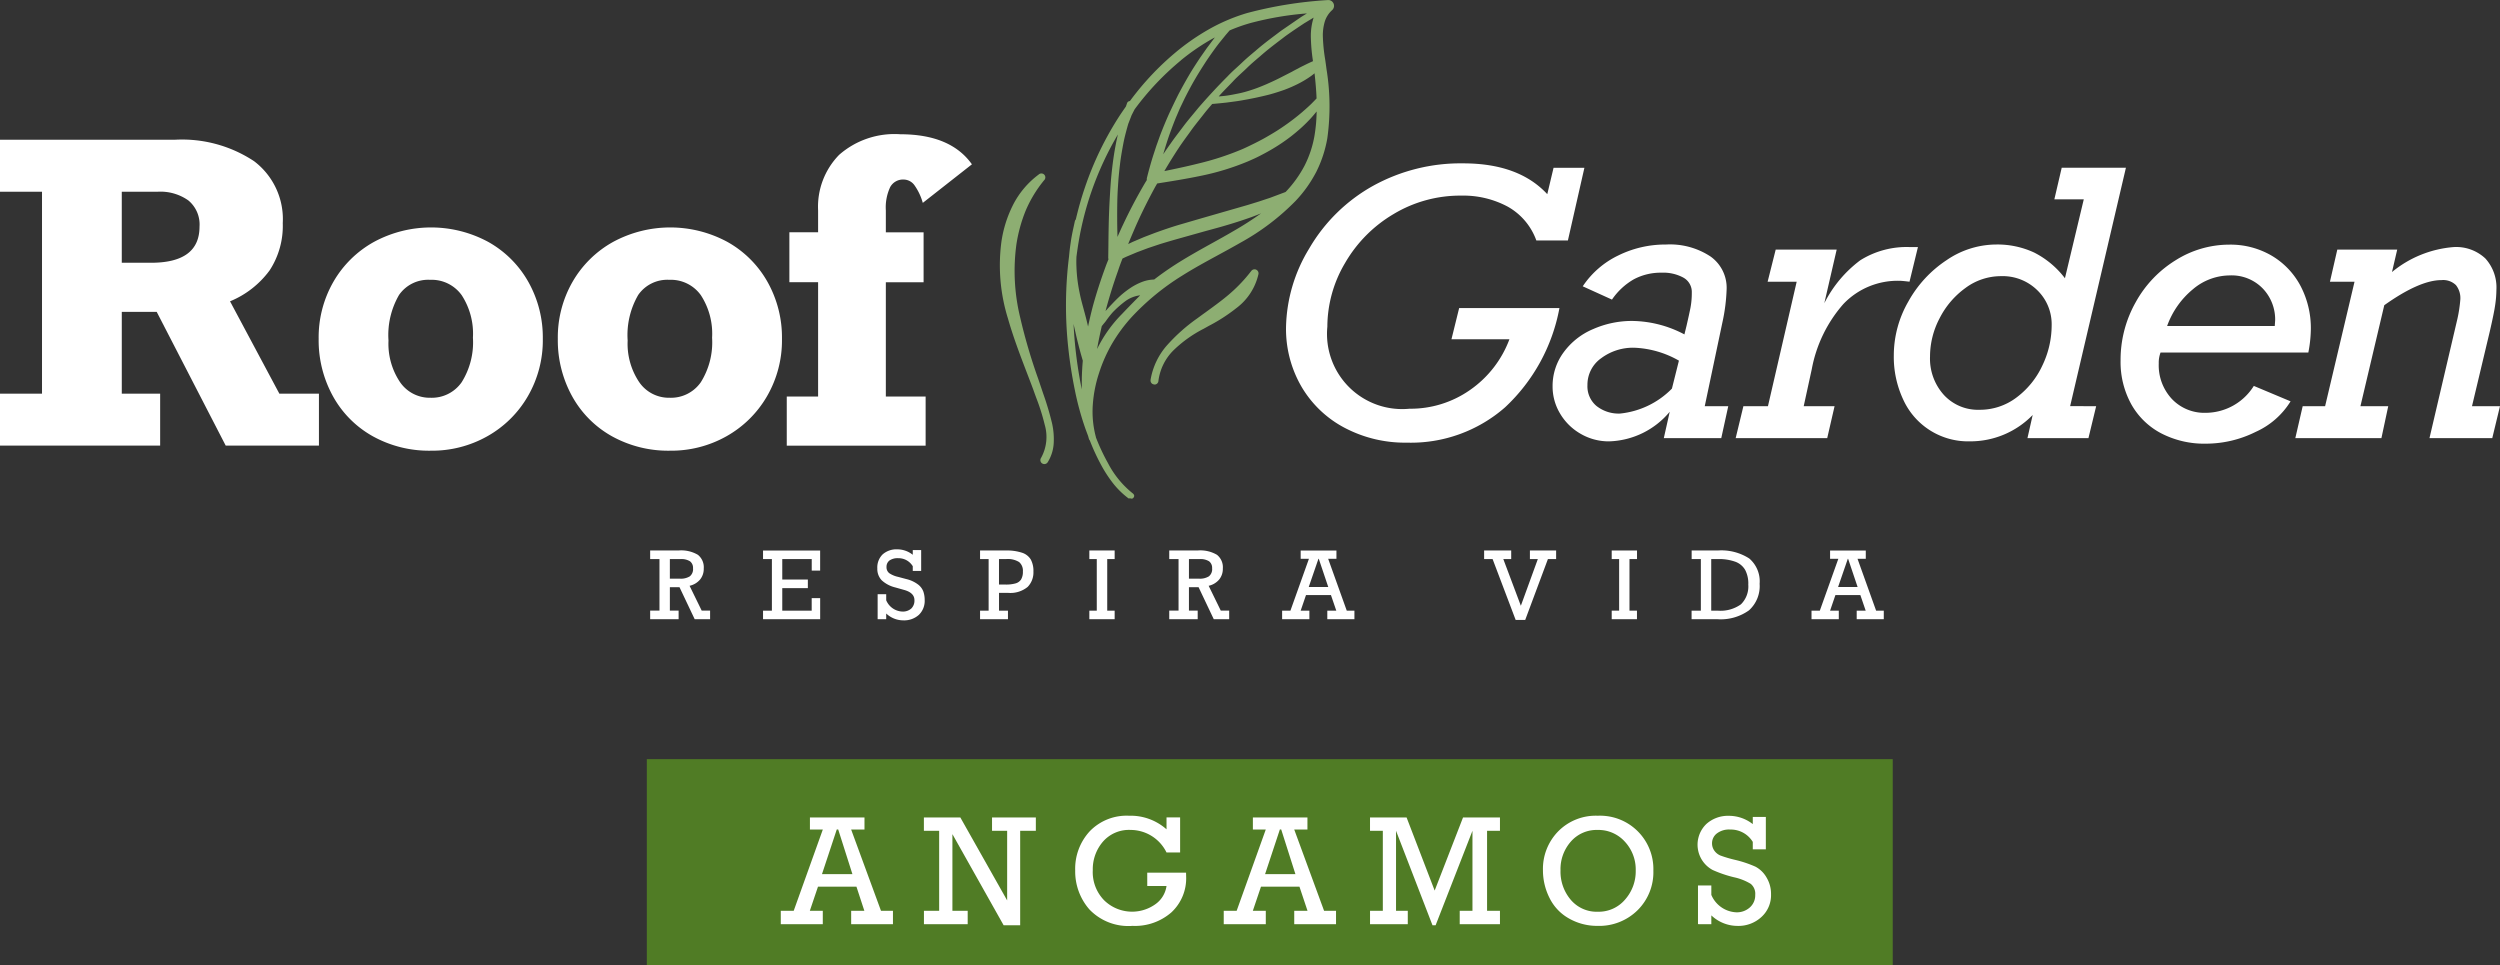 <svg id="RG_Angamos_-_Home" data-name="RG Angamos - Home" xmlns="http://www.w3.org/2000/svg" width="191.443" height="73.907" viewBox="0 0 191.443 73.907">
  <rect x="0" y="0" width="191.443" height="73.907" fill="#333333" stroke="none"/>
  <g id="Grupo_1937" data-name="Grupo 1937" transform="translate(49.532 58.134)">
    <rect id="Rectángulo_268" data-name="Rectángulo 268" width="95.408" height="15.773" transform="translate(0 0)" fill="#507c25"/>
    <g id="Grupo_1936" data-name="Grupo 1936" transform="translate(10.255 4.334)">
      <path id="Trazado_1361" data-name="Trazado 1361" d="M246.994,1073.031H244.05l-.626,1.851h.993v1.023H241.2v-1.023h.989l2.231-6.227h-.988v-.924h4.178v.924h-1.022l2.287,6.227h.915v1.023h-3.2v-1.023H247.6Zm-.308-.958-1.088-3.419h-.111l-1.132,3.419Z" transform="translate(-241.197 -1067.602)" fill="#fff"/>
      <path id="Trazado_1362" data-name="Trazado 1362" d="M256.683,1074.882v-6.129h-1.169v-1.022h2.79l3.586,6.354v-5.332h-1.158v-1.022h3.355v1.022h-1.2v7.234h-1.267l-3.922-6.977v5.871h1.17v1.023h-3.35v-1.023Z" transform="translate(-244.552 -1067.602)" fill="#fff"/>
      <path id="Trazado_1363" data-name="Trazado 1363" d="M276.162,1071.923h2.973c0,.106.006.2.006.282a3.559,3.559,0,0,1-1.129,2.757,4.235,4.235,0,0,1-2.979,1.034,4.128,4.128,0,0,1-3.3-1.26,4.418,4.418,0,0,1-1.087-2.982,4.229,4.229,0,0,1,1.111-3,3.918,3.918,0,0,1,3.015-1.192,4.133,4.133,0,0,1,2.867,1.04v-.911h1.041v2.685h-1.041a3.069,3.069,0,0,0-2.755-1.727,2.64,2.64,0,0,0-2.116.9,3.235,3.235,0,0,0-.776,2.18,3.084,3.084,0,0,0,.884,2.321,3.065,3.065,0,0,0,3.87.315,2.061,2.061,0,0,0,.893-1.425h-1.475Z" transform="translate(-248.097 -1067.563)" fill="#fff"/>
      <path id="Trazado_1364" data-name="Trazado 1364" d="M291.3,1073.031h-2.945l-.625,1.851h.993v1.023h-3.221v-1.023h.989l2.231-6.227h-.988v-.924h4.178v.924H290.9l2.287,6.227h.914v1.023h-3.2v-1.023h1.017Zm-.308-.958-1.088-3.419H289.8l-1.132,3.419Z" transform="translate(-251.579 -1067.602)" fill="#fff"/>
      <path id="Trazado_1365" data-name="Trazado 1365" d="M301.112,1074.882v-6.129h-.981v-1.022h2.8l2.151,5.6,2.173-5.6h2.827v1.022h-.987v6.129h.987v1.023H307v-1.023h.976v-6.129l-2.821,7.234h-.24l-2.792-7.234v6.129h.9v1.023h-2.891v-1.023Z" transform="translate(-255.006 -1067.602)" fill="#fff"/>
      <path id="Trazado_1366" data-name="Trazado 1366" d="M317.426,1071.741a4.107,4.107,0,0,1,1.163-2.979,4.033,4.033,0,0,1,3.031-1.2,4.083,4.083,0,0,1,4.261,4.2,4.092,4.092,0,0,1-1.208,3.034,4.176,4.176,0,0,1-3.07,1.2,4.343,4.343,0,0,1-2.184-.567,3.634,3.634,0,0,1-1.495-1.581A4.7,4.7,0,0,1,317.426,1071.741Zm1.345.005a3.329,3.329,0,0,0,.788,2.257,2.6,2.6,0,0,0,2.068.91,2.649,2.649,0,0,0,2.087-.932,3.262,3.262,0,0,0,.816-2.224,3.132,3.132,0,0,0-.831-2.207,2.722,2.722,0,0,0-2.089-.9,2.615,2.615,0,0,0-2.044.887A3.19,3.19,0,0,0,318.771,1071.746Z" transform="translate(-259.058 -1067.563)" fill="#fff"/>
      <path id="Trazado_1367" data-name="Trazado 1367" d="M332.922,1075.865V1072.9h1.022v.724a2.18,2.18,0,0,0,1.922,1.334,1.482,1.482,0,0,0,1.022-.37,1.236,1.236,0,0,0,.417-.969.981.981,0,0,0-.34-.838,4.128,4.128,0,0,0-1.287-.508,9.32,9.32,0,0,1-1.628-.555,2.2,2.2,0,0,1-.473-3.537,2.48,2.48,0,0,1,1.719-.613,2.957,2.957,0,0,1,1.822.635v-.547h1v2.479h-1v-.57a1.975,1.975,0,0,0-1.734-.946,1.529,1.529,0,0,0-1.028.308.942.942,0,0,0-.358.737.953.953,0,0,0,.182.579,1.065,1.065,0,0,0,.464.367,9.581,9.581,0,0,0,1.111.329,8.755,8.755,0,0,1,1.569.524,2.129,2.129,0,0,1,.84.815,2.438,2.438,0,0,1,.352,1.311,2.252,2.252,0,0,1-.737,1.728,2.588,2.588,0,0,1-1.825.681,2.924,2.924,0,0,1-2.01-.806v.676Z" transform="translate(-262.682 -1067.563)" fill="#fff"/>
    </g>
  </g>
  <g id="Grupo_1947" data-name="Grupo 1947">
    <g id="Grupo_1942" data-name="Grupo 1942" transform="translate(0 10.282)">
      <g id="Grupo_1938" data-name="Grupo 1938" transform="translate(49.787 31.786)">
        <path id="Trazado_1368" data-name="Trazado 1368" d="M232.241,1034.578a1.283,1.283,0,0,1-.286.849,1.471,1.471,0,0,1-.8.474l.929,1.9h.643v.656h-1.181l-1.163-2.451h-.737v1.795h.67v.656h-2.179v-.656h.713v-3.949h-.713v-.657h2.187a2.513,2.513,0,0,1,1.466.332A1.215,1.215,0,0,1,232.241,1034.578Zm-.821-.015a.626.626,0,0,0-.23-.537,1.241,1.241,0,0,0-.73-.171h-.814v1.5h.765a1.313,1.313,0,0,0,.761-.178A.7.7,0,0,0,231.42,1034.562Z" transform="translate(-228.137 -1033.11)" fill="#fff"/>
        <path id="Trazado_1369" data-name="Trazado 1369" d="M243.156,1034.735v-.88H240.9v1.568h1.959v.657H240.9v1.724h2.253v-.96h.649v1.616h-4.375v-.656h.678v-3.949h-.678v-.657H243.8v1.537Z" transform="translate(-230.783 -1033.11)" fill="#fff"/>
        <path id="Trazado_1370" data-name="Trazado 1370" d="M253.569,1033.5v-.361h.643v1.6h-.643v-.363a1.273,1.273,0,0,0-1.117-.615,1.091,1.091,0,0,0-.663.173.6.6,0,0,0-.23.5.566.566,0,0,0,.217.479,1.95,1.95,0,0,0,.669.278l.618.165a2.415,2.415,0,0,1,.907.416,1.214,1.214,0,0,1,.412.549,2.035,2.035,0,0,1,.1.646,1.481,1.481,0,0,1-.447,1.134,1.682,1.682,0,0,1-1.2.42,1.909,1.909,0,0,1-1.3-.524v.436h-.656v-1.917h.656v.465a1.4,1.4,0,0,0,1.23.866.97.97,0,0,0,.688-.229.84.84,0,0,0,.244-.645q0-.565-.8-.785l-.656-.185a2.357,2.357,0,0,1-1.047-.547,1.252,1.252,0,0,1-.339-.913,1.4,1.4,0,0,1,.41-1.077,1.6,1.6,0,0,1,1.133-.383A1.9,1.9,0,0,1,253.569,1033.5Z" transform="translate(-233.459 -1033.084)" fill="#fff"/>
        <path id="Trazado_1371" data-name="Trazado 1371" d="M265.217,1034.821a1.586,1.586,0,0,1-.444,1.167,2.089,2.089,0,0,1-1.5.454h-.691v1.361h.685v.656h-2.137v-.656h.656v-3.949h-.656v-.657h1.959a3.743,3.743,0,0,1,1.259.172,1.216,1.216,0,0,1,.669.522A1.858,1.858,0,0,1,265.217,1034.821Zm-.807-.016a.864.864,0,0,0-.29-.723,1.635,1.635,0,0,0-.992-.228h-.548v1.952h.492a2.706,2.706,0,0,0,.775-.089.739.739,0,0,0,.427-.306A1.15,1.15,0,0,0,264.41,1034.805Z" transform="translate(-235.867 -1033.11)" fill="#fff"/>
        <path id="Trazado_1372" data-name="Trazado 1372" d="M273.431,1033.854v3.949H274v.656h-1.938v-.656h.569v-3.949h-.569v-.657H274v.657Z" transform="translate(-238.43 -1033.11)" fill="#fff"/>
        <path id="Trazado_1373" data-name="Trazado 1373" d="M284.155,1034.578a1.283,1.283,0,0,1-.286.849,1.471,1.471,0,0,1-.8.474l.929,1.9h.643v.656H283.46l-1.163-2.451h-.737v1.795h.67v.656h-2.178v-.656h.712v-3.949h-.712v-.657h2.186a2.513,2.513,0,0,1,1.466.332A1.215,1.215,0,0,1,284.155,1034.578Zm-.821-.015a.626.626,0,0,0-.23-.537,1.241,1.241,0,0,0-.73-.171h-.814v1.5h.765a1.311,1.311,0,0,0,.761-.178A.7.7,0,0,0,283.335,1034.562Z" transform="translate(-240.301 -1033.11)" fill="#fff"/>
        <path id="Trazado_1374" data-name="Trazado 1374" d="M294.866,1033.833l1.424,3.971h.587v.656H294.8v-.656h.688l-.409-1.194h-1.91l-.408,1.194h.667v.656h-2.088v-.656h.636l1.417-3.971h-.632v-.635H295.5v.635Zm-.719,0h-.025l-.743,2.159h1.494Z" transform="translate(-242.946 -1033.11)" fill="#fff"/>
        <path id="Trazado_1375" data-name="Trazado 1375" d="M313.012,1033.854l1.344,3.576,1.3-3.576h-.607v-.657h2.008v.657h-.629l-1.739,4.663h-.73l-1.767-4.663h-.649v-.657h2.074v.657Z" transform="translate(-247.68 -1033.11)" fill="#fff"/>
        <path id="Trazado_1376" data-name="Trazado 1376" d="M325.661,1033.854v3.949h.573v.656H324.3v-.656h.569v-3.949H324.3v-.657h1.938v.657Z" transform="translate(-250.667 -1033.11)" fill="#fff"/>
        <path id="Trazado_1377" data-name="Trazado 1377" d="M337.5,1035.75a2.493,2.493,0,0,1-.816,2.031,3.715,3.715,0,0,1-2.425.678H332.29v-.656H333v-3.949h-.705v-.657h2a3.938,3.938,0,0,1,2.411.612A2.3,2.3,0,0,1,337.5,1035.75Zm-.867.036a2.233,2.233,0,0,0-.236-1.093,1.436,1.436,0,0,0-.747-.631,3.683,3.683,0,0,0-1.35-.207h-.506v3.949h.5a2.679,2.679,0,0,0,1.777-.486A1.923,1.923,0,0,0,336.63,1035.786Z" transform="translate(-252.54 -1033.11)" fill="#fff"/>
        <path id="Trazado_1378" data-name="Trazado 1378" d="M347.808,1033.833l1.424,3.971h.587v.656h-2.074v-.656h.688l-.408-1.194h-1.91l-.408,1.194h.667v.656h-2.089v-.656h.636l1.418-3.971h-.632v-.635h2.734v.635Zm-.72,0h-.024l-.744,2.159h1.494Z" transform="translate(-255.351 -1033.11)" fill="#fff"/>
      </g>
      <g id="Grupo_1941" data-name="Grupo 1941">
        <g id="Grupo_1939" data-name="Grupo 1939">
          <path id="Trazado_1379" data-name="Trazado 1379" d="M184.768,998.509a6.223,6.223,0,0,1-1,3.606,7.1,7.1,0,0,1-3.038,2.378l3.777,7.072h3.031v3.979H180.4l-5.285-10.244h-2.674v6.264h2.938v3.979H163.115v-3.979h3.217V996.1h-3.217v-3.979h13.368a9.993,9.993,0,0,1,6.085,1.639A5.56,5.56,0,0,1,184.768,998.509Zm-6.374.264a2.391,2.391,0,0,0-.855-2.005,3.7,3.7,0,0,0-2.332-.668h-2.767v5.441h2.239Q178.394,1001.541,178.394,998.773Z" transform="translate(-163.115 -991.701)" fill="#fff"/>
          <path id="Trazado_1380" data-name="Trazado 1380" d="M212.15,1009.424a8.531,8.531,0,0,1-1.15,4.4,8.246,8.246,0,0,1-3.109,3.062,8.618,8.618,0,0,1-4.306,1.1,8.892,8.892,0,0,1-4.445-1.1,7.856,7.856,0,0,1-3.055-3.062,8.858,8.858,0,0,1-1.1-4.4,8.545,8.545,0,0,1,1.127-4.368,8.127,8.127,0,0,1,3.1-3.054,9.2,9.2,0,0,1,8.767,0,7.993,7.993,0,0,1,3.062,3.054A8.684,8.684,0,0,1,212.15,1009.424Zm-8.6,4.508a2.785,2.785,0,0,0,2.386-1.189,5.752,5.752,0,0,0,.863-3.412,5.407,5.407,0,0,0-.863-3.257,2.829,2.829,0,0,0-2.417-1.173,2.715,2.715,0,0,0-2.378,1.158,6.123,6.123,0,0,0-.808,3.49,5.272,5.272,0,0,0,.878,3.178A2.754,2.754,0,0,0,203.554,1013.932Z" transform="translate(-170.583 -993.755)" fill="#fff"/>
          <path id="Trazado_1381" data-name="Trazado 1381" d="M236.069,1009.424a8.523,8.523,0,0,1-1.15,4.4,8.241,8.241,0,0,1-3.109,3.062,8.618,8.618,0,0,1-4.306,1.1,8.893,8.893,0,0,1-4.446-1.1,7.85,7.85,0,0,1-3.054-3.062,8.858,8.858,0,0,1-1.1-4.4,8.545,8.545,0,0,1,1.127-4.368,8.127,8.127,0,0,1,3.1-3.054,9.2,9.2,0,0,1,8.767,0,7.993,7.993,0,0,1,3.062,3.054A8.683,8.683,0,0,1,236.069,1009.424Zm-8.6,4.508a2.785,2.785,0,0,0,2.386-1.189,5.747,5.747,0,0,0,.863-3.412,5.4,5.4,0,0,0-.863-3.257,2.828,2.828,0,0,0-2.417-1.173,2.713,2.713,0,0,0-2.377,1.158,6.123,6.123,0,0,0-.809,3.49,5.272,5.272,0,0,0,.878,3.178A2.754,2.754,0,0,0,227.473,1013.932Z" transform="translate(-176.188 -993.755)" fill="#fff"/>
          <path id="Trazado_1382" data-name="Trazado 1382" d="M255.979,993.873l-3.762,2.953a4.378,4.378,0,0,0-.629-1.337,1.031,1.031,0,0,0-.832-.45,1.113,1.113,0,0,0-1.034.575,3.665,3.665,0,0,0-.335,1.787v1.679h2.891v3.823h-2.891v8.752h3.047v3.761H241.8v-3.761H244.2V1002.9H242v-3.823H244.2V997.4a5.683,5.683,0,0,1,1.609-4.251,6.424,6.424,0,0,1,4.687-1.578Q254.346,991.572,255.979,993.873Z" transform="translate(-181.552 -991.572)" fill="#fff"/>
        </g>
        <g id="Grupo_1940" data-name="Grupo 1940" transform="translate(98.486 2.225)">
          <path id="Trazado_1383" data-name="Trazado 1383" d="M311.738,996.84l.481-2.019h2.362l-1.263,5.563H310.9a4.839,4.839,0,0,0-2.191-2.589,7.19,7.19,0,0,0-3.551-.844,9.9,9.9,0,0,0-5.206,1.422,10.377,10.377,0,0,0-3.709,3.756,9.608,9.608,0,0,0-1.346,4.863,5.755,5.755,0,0,0,6.291,6.278,7.941,7.941,0,0,0,4.636-1.436,8.212,8.212,0,0,0,3.015-3.881H304.4l.59-2.391h7.679a13.837,13.837,0,0,1-4.162,7.6,10.945,10.945,0,0,1-7.514,2.706,9.912,9.912,0,0,1-4.78-1.14,8.311,8.311,0,0,1-3.3-3.152,8.8,8.8,0,0,1-1.181-4.54,11.988,11.988,0,0,1,1.772-6.03,12.95,12.95,0,0,1,4.9-4.808,13.865,13.865,0,0,1,6.888-1.717Q309.553,994.478,311.738,996.84Z" transform="translate(-291.738 -994.478)" fill="#fff"/>
          <path id="Trazado_1384" data-name="Trazado 1384" d="M331.719,1006.011a13.872,13.872,0,0,1-.33,2.582l-1.346,6.387h1.8l-.535,2.446h-4.4l.453-2.019a6.276,6.276,0,0,1-4.643,2.266,4.267,4.267,0,0,1-2.177-.577,4.311,4.311,0,0,1-1.573-1.545,4.016,4.016,0,0,1-.577-2.095,4.325,4.325,0,0,1,.845-2.6,5.372,5.372,0,0,1,2.273-1.786,7.365,7.365,0,0,1,2.953-.618,8.735,8.735,0,0,1,4.024,1.031l.165-.674q.193-.837.3-1.373a6.1,6.1,0,0,0,.1-1.154,1.252,1.252,0,0,0-.632-1.14,3.2,3.2,0,0,0-1.675-.385,4.379,4.379,0,0,0-2.136.508,5.077,5.077,0,0,0-1.669,1.552L320.7,1005.8a6.81,6.81,0,0,1,2.706-2.355,8.139,8.139,0,0,1,3.668-.845,5.626,5.626,0,0,1,3.407.914A2.934,2.934,0,0,1,331.719,1006.011Zm-8.159,9.533a6.479,6.479,0,0,0,3.969-1.91l.536-2.142a7.455,7.455,0,0,0-3.407-.989,4.076,4.076,0,0,0-2.541.8,2.485,2.485,0,0,0-1.057,2.067,1.957,1.957,0,0,0,.694,1.594A2.728,2.728,0,0,0,323.559,1015.544Z" transform="translate(-297.984 -996.382)" fill="#fff"/>
          <path id="Trazado_1385" data-name="Trazado 1385" d="M349.3,1005.438a5.736,5.736,0,0,0-4.354,1.779,10.439,10.439,0,0,0-2.417,4.979l-.619,2.843h2.363l-.563,2.446H336.7l.591-2.446h1.881l2.2-9.533h-2.225l.618-2.459h4.67l-.947,4.107a9.337,9.337,0,0,1,2.754-3.289,6.682,6.682,0,0,1,3.825-1.01h.59l-.645,2.651C349.636,1005.461,349.4,1005.438,349.3,1005.438Z" transform="translate(-302.273 -996.441)" fill="#fff"/>
          <path id="Trazado_1386" data-name="Trazado 1386" d="M368.01,1013.181l-.591,2.446h-4.67l.4-1.773a6.652,6.652,0,0,1-4.808,2.019,5.455,5.455,0,0,1-5.1-3.186,7.714,7.714,0,0,1-.727-3.393,8.277,8.277,0,0,1,1.113-4.128,9.052,9.052,0,0,1,2.926-3.166,6.765,6.765,0,0,1,3.777-1.2,6.661,6.661,0,0,1,2.94.619,6.85,6.85,0,0,1,2.349,1.964l1.443-6.044h-2.253l.563-2.417h4.917l-4.272,18.255Zm-8.943.275a4.642,4.642,0,0,0,2.843-.94,6.42,6.42,0,0,0,1.979-2.446,7.124,7.124,0,0,0,.714-3.083,3.631,3.631,0,0,0-1.093-2.679,3.782,3.782,0,0,0-2.781-1.085,4.56,4.56,0,0,0-2.72.9,6.462,6.462,0,0,0-1.985,2.321,6.3,6.3,0,0,0-.736,2.932,4.15,4.15,0,0,0,1.058,2.94A3.543,3.543,0,0,0,359.067,1013.456Z" transform="translate(-305.978 -994.583)" fill="#fff"/>
          <path id="Trazado_1387" data-name="Trazado 1387" d="M389.763,1009.1a9.988,9.988,0,0,1-.192,1.772H378.253a2.211,2.211,0,0,0-.137.838,3.778,3.778,0,0,0,1.009,2.72,3.422,3.422,0,0,0,2.59,1.057,4.361,4.361,0,0,0,3.681-2.06l2.815,1.181a6.033,6.033,0,0,1-2.678,2.342,8.544,8.544,0,0,1-3.791.9,7.171,7.171,0,0,1-3.455-.8,5.6,5.6,0,0,1-2.294-2.253,6.7,6.7,0,0,1-.8-3.3,8.975,8.975,0,0,1,1.153-4.471,8.727,8.727,0,0,1,3.083-3.235,7.709,7.709,0,0,1,4.087-1.182,6.234,6.234,0,0,1,3.248.845,5.867,5.867,0,0,1,2.212,2.321A6.956,6.956,0,0,1,389.763,1009.1Zm-2.733-.7a3.429,3.429,0,0,0-.941-2.424,3.313,3.313,0,0,0-2.547-1.01,4.4,4.4,0,0,0-2.8,1.051,6.467,6.467,0,0,0-1.985,2.822H387Z" transform="translate(-311.291 -996.382)" fill="#fff"/>
          <path id="Trazado_1388" data-name="Trazado 1388" d="M408.069,1006.125a8.269,8.269,0,0,1-.09,1.133q-.088.639-.419,2.067l-1.36,5.714h2.143l-.591,2.446h-4.808l2.129-9.093a10.482,10.482,0,0,0,.234-1.539,1.6,1.6,0,0,0-.337-1.085,1.4,1.4,0,0,0-1.106-.384q-1.676,0-4.382,1.923l-1.826,7.734h2.129l-.522,2.446H392.67l.564-2.446h1.717l2.253-9.533h-1.882l.563-2.459h4.588l-.4,1.717a8.459,8.459,0,0,1,4.7-1.91,3.256,3.256,0,0,1,2.452.873A3.3,3.3,0,0,1,408.069,1006.125Z" transform="translate(-315.387 -996.441)" fill="#fff"/>
        </g>
      </g>
    </g>
    <g id="Grupo_1946" data-name="Grupo 1946" transform="translate(76.556)">
      <g id="Grupo_1943" data-name="Grupo 1943" transform="translate(5.077)">
        <path id="Trazado_1389" data-name="Trazado 1389" d="M289.672,988.739a17.473,17.473,0,0,0-.064-5.262,22.119,22.119,0,0,1-.282-2.519,3.828,3.828,0,0,1,.152-1.162,2.069,2.069,0,0,1,.585-.918l.008-.008a.347.347,0,0,0-.267-.6,31.461,31.461,0,0,0-6.172,1,13.851,13.851,0,0,0-2.906,1.24,17.2,17.2,0,0,0-2.58,1.8,20.9,20.9,0,0,0-2.24,2.194c-.426.482-.827.985-1.209,1.5-.078.007-.155.032-.174.088l-.1.285c-.142.2-.283.405-.42.611a24.366,24.366,0,0,0-2.726,5.608c-.274.8-.5,1.616-.69,2.438a.173.173,0,0,0-.065.1v0l-.1.463c-.06.3-.152.727-.222,1.244-.045.3-.083.635-.115.99a30.089,30.089,0,0,0-.047,7.076c.113,1.033.275,2.057.482,3.077a21.964,21.964,0,0,0,.82,3c.063.182.13.361.2.541.024.079.041.158.067.237a.173.173,0,0,0,.051.073,16.272,16.272,0,0,0,.936,2.007,10.046,10.046,0,0,0,.866,1.306,6.332,6.332,0,0,0,1.128,1.1l.03-.045h0c.089.034.171.1.231.018s.025-.138-.054-.2a7.352,7.352,0,0,1-1.906-2.332,15.869,15.869,0,0,1-.937-2,.179.179,0,0,0,0-.028l0,0a7.6,7.6,0,0,1-.238-2.487,9.932,9.932,0,0,1,.483-2.461,11.343,11.343,0,0,1,1.018-2.292,12.14,12.14,0,0,1,1.487-2.017,18.781,18.781,0,0,1,3.9-3.2c1.433-.906,2.973-1.667,4.481-2.534a17.706,17.706,0,0,0,4.2-3.183,9.734,9.734,0,0,0,1.562-2.194A9.07,9.07,0,0,0,289.672,988.739Zm-1.572,2.192a8.979,8.979,0,0,1-1.435,1.991c-.016.018-.034.034-.051.051-.111.044-.224.087-.335.133l-.857.307-.864.287-.87.269-1.755.51-1.768.5-1.775.518c-.593.177-1.178.382-1.763.59l-.871.333-.861.366-.557.268c.176-.451.369-.9.563-1.351.462-1.069.989-2.13,1.551-3.173.073-.135.154-.265.229-.4,1.122-.178,2.249-.356,3.375-.593a19.084,19.084,0,0,0,3.6-1.1c.293-.126.567-.251.86-.4s.559-.294.834-.45a14.282,14.282,0,0,0,1.577-1.053q.373-.294.729-.609c.235-.211.459-.436.678-.663s.419-.474.617-.72c.031-.039.06-.08.09-.12a12.507,12.507,0,0,1-.17,2.172A8.267,8.267,0,0,1,288.1,990.931Zm.936-5.18c-.149.155-.3.311-.449.462-.218.211-.446.41-.672.609s-.464.384-.7.57-.482.36-.731.529c-.492.344-1.011.651-1.535.947-.263.145-.531.284-.8.417s-.545.266-.817.387a21.3,21.3,0,0,1-3.443,1.126c-.919.232-1.854.424-2.792.618.381-.65.773-1.292,1.181-1.913.32-.489.672-.95,1-1.419s.7-.9,1.039-1.338c.193-.241.392-.473.59-.7.366-.035.737-.068,1.112-.109s.743-.092,1.112-.156l.554-.1.553-.109c.367-.08.736-.162,1.1-.258s.725-.218,1.084-.343a10.267,10.267,0,0,0,1.044-.453,7.658,7.658,0,0,0,.979-.584q.214-.157.414-.332C288.943,984.317,289.008,985.036,289.036,985.751Zm-.263-2.83q-.376.164-.734.346c-.162.08-.325.158-.48.248s-.321.165-.478.254l-.964.491c-.323.163-.653.311-.985.459s-.673.28-1.019.4-.7.215-1.056.3-.717.149-1.08.193c-.246.031-.5.051-.747.065l.149-.172c.353-.4.731-.768,1.081-1.139s.726-.7,1.07-1.032.7-.635,1.039-.922c.667-.593,1.329-1.07,1.9-1.515.587-.421,1.111-.768,1.544-1.055l.9-.542c-.042.093-.082.187-.114.282a4.564,4.564,0,0,0-.2,1.384A14.381,14.381,0,0,0,288.773,982.921Zm-4.965-3.062a25.505,25.505,0,0,1,4.8-.789l-.77.473-1.565,1.074c-.58.445-1.254.923-1.931,1.517-.347.288-.707.588-1.057.924s-.737.658-1.089,1.035c-.73.729-1.469,1.528-2.208,2.378-.355.436-.731.869-1.084,1.328s-.711.925-1.049,1.41c-.3.427-.6.864-.888,1.3.015-.061.026-.123.041-.184.142-.534.306-1.063.48-1.59s.374-1.043.582-1.558l.328-.764.361-.75q.376-.743.789-1.466t.88-1.413c.312-.46.629-.915.969-1.355l.521-.646.315-.366A13.133,13.133,0,0,1,283.808,979.859Zm-5.315,2.865a16.654,16.654,0,0,1,2.517-1.711c.158-.088.322-.169.484-.25l-.366.468-.5.676-.485.69q-.471.7-.905,1.424t-.815,1.478q-.378.755-.729,1.523t-.644,1.563l-.286.8-.262.8q-.249.81-.455,1.632a.293.293,0,0,0-.005.119.307.307,0,0,0,.012.034c-.05.084-.1.165-.154.249-.609,1.037-1.172,2.1-1.677,3.178-.216.45-.413.9-.606,1.356-.018-.609-.031-1.219-.035-1.828q0-.74.012-1.48c.012-.493.046-.984.08-1.475s.093-.979.154-1.467.154-.969.246-1.452.227-.953.364-1.424l.263-.681.234-.453A21.164,21.164,0,0,1,278.493,982.723Zm-4.524,5.171-.09.348-.165.731q-.148.735-.253,1.476t-.166,1.487c-.042.5-.07.994-.1,1.491s-.048.995-.064,1.492c-.029.995-.033,1.988-.048,2.979a.293.293,0,0,0,.027.12c-.075.2-.159.4-.229.593-.39,1.06-.728,2.1-1,3.1q-.258,1-.438,1.934c-.07-.358-.159-.735-.259-1.129-.158-.632-.363-1.271-.487-1.93a11.427,11.427,0,0,1-.24-1.968c-.011-.279-.006-.547,0-.806.094-.715.206-1.429.357-2.134a24.088,24.088,0,0,1,3.15-7.789Zm-3.583,16.979c-.109-1.021-.17-2.047-.178-3.074.052.314.11.62.172.907.132.63.258,1.212.386,1.705.153.611.292,1.092.374,1.37-.041.449-.065.877-.075,1.276a15.588,15.588,0,0,0,.047,1.913c0,.042.007.079.011.12-.1-.387-.194-.775-.271-1.173C270.651,1006.912,270.494,1005.895,270.385,1004.873Zm3.745-2.606a9.549,9.549,0,0,0-2.214,3.4c.047-.309.1-.626.155-.956.095-.515.208-1.056.338-1.613.057-.071.114-.142.185-.224.191-.21.167-.262.658-.835a7.71,7.71,0,0,1,1.043-.92,4.1,4.1,0,0,1,1.452-.512C275.52,1000.842,274.866,1001.491,274.13,1002.268Zm8.52-6.328c-1.469.862-3.015,1.642-4.486,2.589-.555.357-1.1.737-1.623,1.144a2.605,2.605,0,0,0-.89.164,4.394,4.394,0,0,0-.921.475,6.849,6.849,0,0,0-.92.74c-.288.279-.56.57-.812.843-.144.163-.28.315-.408.463.281-1.106.628-2.272,1.058-3.471.107-.329.232-.657.361-.985l.312-.151.835-.351.85-.319.863-.289c.58-.184,1.166-.347,1.751-.52l1.77-.49c.593-.16,1.188-.32,1.779-.5s1.181-.37,1.766-.577c.479-.177.953-.371,1.422-.58-.188.152-.378.3-.574.443A25.066,25.066,0,0,1,282.65,995.94Z" transform="translate(-269.758 -978.172)" fill="#8dae72"/>
        <path id="Trazado_1390" data-name="Trazado 1390" d="M274.751,1016.328a.345.345,0,0,1-.132-.034.113.113,0,0,1-.047.021.1.1,0,0,1-.073-.018,6.368,6.368,0,0,1-1.145-1.113,10.136,10.136,0,0,1-.874-1.318,16.4,16.4,0,0,1-.933-2,.249.249,0,0,1-.06-.1c-.016-.049-.03-.1-.043-.149-.008-.031-.017-.061-.026-.091-.065-.173-.132-.354-.2-.537a22.166,22.166,0,0,1-.823-3.017c-.21-1.035-.372-2.073-.483-3.084a30.144,30.144,0,0,1,.047-7.1c.032-.367.072-.7.115-.992.06-.446.139-.831.2-1.112l.13-.6a.28.28,0,0,1,.072-.133c.213-.9.438-1.691.687-2.417A24.494,24.494,0,0,1,273.9,986.9c.135-.2.273-.4.413-.6l.094-.272a.241.241,0,0,1,.212-.146c.393-.531.793-1.027,1.19-1.476a21.026,21.026,0,0,1,2.25-2.2,17.292,17.292,0,0,1,2.594-1.811,14.038,14.038,0,0,1,2.925-1.248,31.192,31.192,0,0,1,6.124-.994l.066-.005a.443.443,0,0,1,.341.767,1.986,1.986,0,0,0-.567.884,3.745,3.745,0,0,0-.147,1.132,13.211,13.211,0,0,0,.18,1.782c.035.24.07.481.1.725a17.748,17.748,0,0,1,.063,5.291h0a9.231,9.231,0,0,1-.848,2.579,9.771,9.771,0,0,1-1.577,2.216,18.164,18.164,0,0,1-4.22,3.2c-.571.328-1.155.646-1.72.953-.919.5-1.869,1.017-2.757,1.578a18.737,18.737,0,0,0-3.875,3.183,12.185,12.185,0,0,0-1.475,2,11.3,11.3,0,0,0-1.009,2.273,9.872,9.872,0,0,0-.479,2.439,7.482,7.482,0,0,0,.236,2.455c0,.005,0,.025.005.037a15.613,15.613,0,0,0,.926,1.973,7.207,7.207,0,0,0,1.881,2.3c.179.136.123.267.072.333A.174.174,0,0,1,274.751,1016.328Zm-.12-.238.047.021a.273.273,0,0,0,.07.027h0c.005-.018,0-.033-.041-.065a7.4,7.4,0,0,1-1.931-2.361,15.987,15.987,0,0,1-.943-2.012.091.091,0,0,1-.006-.027,7.814,7.814,0,0,1-.242-2.534,10.091,10.091,0,0,1,.488-2.485,11.509,11.509,0,0,1,1.027-2.311,12.267,12.267,0,0,1,1.5-2.033,18.849,18.849,0,0,1,3.915-3.217c.893-.564,1.846-1.083,2.768-1.584.564-.307,1.146-.624,1.715-.952a17.97,17.97,0,0,0,4.175-3.165,9.621,9.621,0,0,0,1.547-2.173,9.044,9.044,0,0,0,.831-2.525,17.338,17.338,0,0,0-.064-5.233c-.031-.243-.066-.483-.1-.721a13.252,13.252,0,0,1-.182-1.809,3.935,3.935,0,0,1,.156-1.191,2.147,2.147,0,0,1,.612-.96.257.257,0,0,0,.089-.217.253.253,0,0,0-.09-.17.248.248,0,0,0-.184-.057l-.066.006a31,31,0,0,0-6.087.987,13.847,13.847,0,0,0-2.886,1.23,17.244,17.244,0,0,0-2.566,1.792,20.924,20.924,0,0,0-2.229,2.185c-.4.455-.805.958-1.2,1.5a.1.1,0,0,1-.069.039.167.167,0,0,0-.093.026l-.1.282a.147.147,0,0,1-.012.025q-.214.3-.417.609a24.218,24.218,0,0,0-2.715,5.586c-.25.73-.475,1.524-.688,2.428a.1.1,0,0,1-.034.054.082.082,0,0,0-.031.045l-.13.6c-.059.295-.132.661-.193,1.1-.044.289-.082.62-.115.985a30.044,30.044,0,0,0-.047,7.058c.11,1.005.273,2.038.481,3.068a21.8,21.8,0,0,0,.817,2.992c.063.181.129.361.2.539.011.038.02.071.028.1s.025.093.04.137a.082.082,0,0,0,.025.034.11.11,0,0,1,.024.035,16.129,16.129,0,0,0,.931,2,9.86,9.86,0,0,0,.858,1.293,6.012,6.012,0,0,0,1.039,1.022.084.084,0,0,1,.043-.009A.1.1,0,0,1,274.631,1016.089Zm15.012-27.379h0Zm-18.55,20.446a.1.1,0,0,1-.093-.072c-.1-.411-.2-.784-.273-1.178-.2-1.008-.359-2.036-.467-3.053h0c-.111-1.031-.171-2.069-.179-3.083a.1.1,0,0,1,.087-.1.1.1,0,0,1,.1.08c.05.292.107.6.172.9.136.641.258,1.21.385,1.7.149.593.285,1.07.374,1.367a.1.1,0,0,1,0,.036c-.039.436-.064.863-.075,1.27a15.444,15.444,0,0,0,.047,1.9l.012.121a.1.1,0,0,1-.079.1Zm-.789-6.232c.029.634.078,1.272.146,1.909h0c.108,1.011.264,2.033.466,3.037l.018.093c0-.273,0-.583.005-.937.011-.405.036-.831.074-1.263-.089-.3-.224-.773-.37-1.358C270.531,1003.972,270.423,1003.476,270.3,1002.925Zm1.583,2.813a.084.084,0,0,1-.025,0,.1.1,0,0,1-.07-.107c.047-.309.1-.627.155-.959.093-.508.207-1.053.338-1.618a.1.1,0,0,1,.019-.038c.057-.072.115-.144.186-.227a1.95,1.95,0,0,0,.174-.222,7.579,7.579,0,0,1,.484-.613,7.864,7.864,0,0,1,1.058-.934,2.633,2.633,0,0,1,1.18-.449,1.189,1.189,0,0,0,.283-.069.1.1,0,0,1,.115.15l-.227.23c-.309.311-.826.832-1.387,1.425h0a9.419,9.419,0,0,0-2.194,3.371A.1.1,0,0,1,271.887,1005.738Zm.58-2.623c-.129.554-.24,1.089-.332,1.587-.01.057-.02.113-.029.169a10.138,10.138,0,0,1,1.924-2.7h0c.555-.585,1.066-1.1,1.377-1.414a2.416,2.416,0,0,0-1.087.413,7.587,7.587,0,0,0-1.026.9,7.253,7.253,0,0,0-.473.6,1.978,1.978,0,0,1-.188.238C272.573,1002.985,272.52,1003.051,272.468,1003.115Zm1.633-.877h0Zm-2.687,1.479a.1.1,0,0,1-.094-.077c-.066-.332-.15-.7-.258-1.125-.054-.217-.113-.434-.173-.652-.114-.417-.232-.846-.315-1.283a11.563,11.563,0,0,1-.242-1.983c-.009-.25-.008-.509,0-.813.109-.831.223-1.511.359-2.15a24.162,24.162,0,0,1,3.163-7.819.092.092,0,0,1,.119-.036.094.094,0,0,1,.054.111l-.09.348-.165.728c-.1.488-.182.982-.251,1.469s-.122.989-.166,1.482c-.038.45-.065.909-.091,1.353l-.007.135c-.027.473-.048.975-.064,1.489-.02.69-.029,1.391-.036,2.07q-.006.454-.012.907a.2.2,0,0,0,.018.079.094.094,0,0,1,0,.074c-.031.083-.064.165-.1.246-.045.116-.092.23-.132.345-.4,1.083-.734,2.126-1,3.1-.173.666-.32,1.316-.437,1.927a.1.1,0,0,1-.094.078Zm2.286-15.276a24.319,24.319,0,0,0-1.992,4.284,23.959,23.959,0,0,0-.825,2.947c-.135.633-.247,1.309-.355,2.127-.012.29-.013.544,0,.79a11.471,11.471,0,0,0,.238,1.953c.081.43.2.857.312,1.27.06.22.119.439.175.656.062.243.116.469.164.68.1-.479.217-.978.348-1.485.263-.978.6-2.025,1-3.113.041-.116.088-.233.135-.35l.082-.208a.392.392,0,0,1-.02-.122q.007-.455.012-.908c.007-.68.016-1.382.036-2.074.016-.516.038-1.018.064-1.494l.008-.135c.026-.446.053-.906.091-1.359.044-.5.1-1,.167-1.492s.155-.988.253-1.482Zm-1.139,13.982a.09.09,0,0,1-.044-.011.1.1,0,0,1-.049-.108c.3-1.181.656-2.352,1.06-3.48.11-.335.24-.674.363-.989a.094.094,0,0,1,.047-.051l.312-.15.84-.354.854-.321.865-.289c.409-.13.818-.248,1.228-.368l.527-.154,1.864-.516c.554-.149,1.125-.3,1.684-.473.538-.159,1.114-.347,1.761-.577.456-.168.932-.361,1.415-.576a.1.1,0,0,1,.1.162c-.2.164-.393.309-.576.444a24.871,24.871,0,0,1-2.141,1.378h0c-.554.325-1.129.645-1.685.953-.926.514-1.884,1.046-2.8,1.635-.58.373-1.124.756-1.616,1.139a.092.092,0,0,1-.058.021H276.5a2.524,2.524,0,0,0-.848.158,4.249,4.249,0,0,0-.9.466,6.531,6.531,0,0,0-.907.73c-.293.283-.572.583-.806.838l-.177.2c-.079.09-.155.175-.229.26A.092.092,0,0,1,272.561,1002.424Zm1.494-4.482c-.119.3-.241.624-.345.946-.359,1-.679,2.034-.956,3.077l.142-.161c.238-.259.52-.561.817-.848a6.842,6.842,0,0,1,.936-.753,4.518,4.518,0,0,1,.942-.485,2.739,2.739,0,0,1,.887-.168c.489-.38,1.029-.759,1.6-1.129.922-.592,1.881-1.126,2.81-1.642.554-.307,1.129-.625,1.68-.949a24.916,24.916,0,0,0,2.1-1.348q-.373.153-.733.286c-.652.23-1.231.42-1.772.579-.561.171-1.134.325-1.688.474l-2.388.67c-.409.119-.816.237-1.221.365l-.861.288-.847.318-.832.35Zm8.566-2.031h0Zm-8.309,1.214a.093.093,0,0,1-.065-.026.1.1,0,0,1-.025-.1c.16-.413.339-.832.512-1.236l.051-.119c.431-1,.939-2.04,1.555-3.181.04-.073.081-.144.122-.215s.072-.123.106-.186a.1.1,0,0,1,.069-.047c1.1-.174,2.235-.353,3.371-.592a19.134,19.134,0,0,0,3.588-1.1c.315-.136.586-.261.854-.394s.56-.294.828-.447a14.045,14.045,0,0,0,1.568-1.046c.247-.194.491-.4.723-.6.25-.224.481-.459.674-.658.217-.23.422-.479.61-.713.017-.021.033-.044.049-.065l.041-.054a.094.094,0,0,1,.106-.032.1.1,0,0,1,.065.09,12.618,12.618,0,0,1-.172,2.188,8.274,8.274,0,0,1-.788,2.359h0a9.09,9.09,0,0,1-1.45,2.013l-.051.051a.109.109,0,0,1-.034.023l-.335.132-.861.308-.865.288-.871.27-5.3,1.533c-.606.181-1.2.389-1.757.588l-.87.333-.858.364-.552.266A.088.088,0,0,1,274.312,997.125Zm2.4-4.933-.086.148c-.041.069-.08.139-.119.21-.613,1.136-1.119,2.171-1.548,3.165l-.051.119c-.141.328-.285.665-.42,1l.336-.162.864-.368.875-.335c.56-.2,1.159-.41,1.77-.593l1.776-.518,3.522-1.014.869-.268.861-.286,1.18-.443.024-.024a8.889,8.889,0,0,0,1.418-1.969,8.076,8.076,0,0,0,.77-2.3,12.031,12.031,0,0,0,.167-1.874c-.168.207-.348.422-.54.624s-.43.441-.685.668c-.236.209-.482.416-.734.613a14.11,14.11,0,0,1-1.59,1.061c-.27.155-.552.307-.838.453s-.546.261-.864.4a19.345,19.345,0,0,1-3.624,1.111C278.923,991.843,277.8,992.021,276.714,992.193ZM288.07,990.9h0Zm-14.486,5.918-.018,0a.1.1,0,0,1-.078-.091c-.021-.7-.032-1.283-.034-1.831,0-.45,0-.935.012-1.483.013-.489.045-.979.08-1.48.034-.431.082-.886.155-1.473.066-.494.158-.991.247-1.457.1-.512.243-1.012.366-1.434l.266-.688.238-.464a21.258,21.258,0,0,1,3.586-3.8h0a16.828,16.828,0,0,1,2.531-1.721c.147-.081.3-.157.45-.232l.038-.019a.093.093,0,0,1,.116.025.1.1,0,0,1,0,.12l-.366.468-.5.675-.484.688c-.309.458-.611.936-.9,1.419s-.552.97-.812,1.472c-.23.459-.468.957-.727,1.519-.227.513-.443,1.037-.641,1.557l-.284.794-.262.8c-.165.532-.317,1.08-.454,1.626a.243.243,0,0,0,0,.082.061.061,0,0,1,.011.025.1.1,0,0,1-.011.072c-.023.039-.047.077-.071.116s-.056.087-.082.133c-.612,1.04-1.174,2.107-1.672,3.168-.223.466-.423.925-.6,1.354A.1.1,0,0,1,273.584,996.82Zm4.941-14.051a21.023,21.023,0,0,0-3.545,3.75l-.226.441-.26.671c-.118.41-.256.906-.359,1.41-.087.462-.179.956-.244,1.445-.073.583-.119,1.034-.153,1.462-.035.5-.067.986-.08,1.47-.011.546-.015,1.028-.012,1.478,0,.429.009.879.023,1.392.136-.312.28-.636.436-.961.5-1.067,1.067-2.139,1.68-3.184.028-.047.057-.093.086-.139l.045-.073,0-.007a.417.417,0,0,1,.007-.158c.138-.551.291-1.1.457-1.639l.263-.806.286-.8c.2-.525.418-1.052.646-1.57.26-.565.5-1.064.731-1.527.263-.506.538-1,.819-1.483s.6-.967.907-1.429l.486-.693.607-.807-.1.052a16.552,16.552,0,0,0-2.5,1.7Zm-1.461,8.714a.094.094,0,0,1-.077-.04.1.1,0,0,1,0-.1c.42-.72.808-1.347,1.184-1.917.206-.315.427-.621.642-.917.121-.168.242-.335.359-.5.221-.3.451-.593.675-.875.123-.156.247-.312.368-.467.194-.243.392-.472.593-.706a.1.1,0,0,1,.064-.032l.155-.015c.315-.029.634-.059.956-.094l.323-.042c.257-.034.524-.068.783-.113l.554-.1.551-.11c.338-.073.723-.157,1.1-.256.39-.1.763-.231,1.077-.341a10.4,10.4,0,0,0,1.034-.449,7.354,7.354,0,0,0,.965-.577c.134-.1.272-.209.407-.326a.094.094,0,0,1,.1-.017.1.1,0,0,1,.06.078c.094.8.152,1.5.178,2.158a.1.1,0,0,1-.027.07l-.106.11c-.114.119-.229.237-.345.352-.214.207-.438.4-.654.594l-.023.018c-.23.2-.464.385-.7.573s-.487.363-.737.534c-.531.371-1.077.689-1.541.951-.271.149-.541.289-.806.42-.3.151-.58.282-.82.388a21.5,21.5,0,0,1-3.459,1.132c-.922.233-1.875.43-2.8.619A.06.06,0,0,1,277.064,991.483Zm3.858-5.376c-.192.221-.38.44-.563.669-.12.155-.243.311-.368.468-.222.281-.452.57-.668.868-.117.168-.239.335-.361.5-.212.295-.433.6-.636.911-.342.518-.692,1.084-1.07,1.724.855-.176,1.73-.36,2.578-.573a21.377,21.377,0,0,0,3.427-1.121c.238-.106.511-.236.814-.386.262-.129.53-.268.8-.415.459-.259,1-.573,1.527-.941.246-.168.49-.346.727-.527s.47-.37.7-.566l.021-.019c.215-.188.438-.384.647-.586.115-.114.228-.231.341-.349l.077-.08c-.024-.589-.076-1.221-.155-1.926-.094.078-.189.152-.283.221a7.718,7.718,0,0,1-.992.593,10.272,10.272,0,0,1-1.054.458c-.318.111-.7.238-1.093.345-.378.1-.765.184-1.106.259l-.554.11-.556.1c-.264.046-.532.08-.792.114L282,986c-.325.036-.645.066-.961.095Zm-3.989,4.474a.1.1,0,0,1-.093-.12c.008-.029.014-.058.021-.087s.013-.064.021-.1c.129-.482.282-.989.482-1.6.183-.531.38-1.057.584-1.563l.328-.766.362-.754c.253-.5.519-1,.793-1.472s.576-.954.882-1.419c.379-.56.679-.979.974-1.361l.522-.648.317-.368a.1.1,0,0,1,.035-.025,13.176,13.176,0,0,1,1.59-.566h0a25.628,25.628,0,0,1,4.816-.794.1.1,0,0,1,.058.177l-.771.473-1.56,1.073c-.136.1-.282.214-.432.326-.459.344-.979.735-1.492,1.183-.309.257-.693.575-1.053.921-.124.12-.253.237-.383.355-.234.214-.477.436-.7.676-.714.714-1.456,1.512-2.206,2.376-.124.152-.252.306-.381.46-.232.279-.472.567-.7.863-.121.164-.246.328-.371.493-.225.3-.458.6-.675.914-.275.388-.564.813-.887,1.3A.1.1,0,0,1,276.933,990.581Zm5.325-10.109-.3.349-.519.642c-.291.378-.589.794-.965,1.349-.3.461-.6.936-.876,1.409s-.535.965-.786,1.46l-.359.749-.326.761c-.2.5-.4,1.024-.58,1.551-.148.45-.27.845-.376,1.215.2-.3.391-.574.574-.832.218-.315.453-.622.678-.92q.188-.247.371-.492c.231-.3.472-.59.706-.871q.193-.231.381-.462c.755-.868,1.5-1.67,2.215-2.385.227-.244.473-.468.71-.684.129-.118.257-.234.379-.351.366-.351.752-.672,1.062-.93.515-.451,1.039-.844,1.5-1.191q.225-.168.436-.329l1.568-1.077.425-.261a24.041,24.041,0,0,0-4.371.75h0A12.956,12.956,0,0,0,282.258,980.472Zm1.521-.642h0Zm-2.58,5.906a.1.1,0,0,1-.087-.054.1.1,0,0,1,.014-.1l.149-.172c.231-.266.475-.514.709-.753.127-.131.253-.26.375-.39.225-.245.466-.468.7-.684.127-.117.253-.233.374-.351.34-.333.691-.629,1.029-.914.519-.462,1.034-.853,1.488-1.2.148-.113.292-.223.43-.33.562-.4,1.073-.743,1.484-1.015l.067-.045.908-.544a.1.1,0,0,1,.113.011.094.094,0,0,1,.023.11,2.549,2.549,0,0,0-.109.273,4.474,4.474,0,0,0-.2,1.355,13.74,13.74,0,0,0,.165,1.883l.008.066a.1.1,0,0,1-.057.1c-.249.11-.495.225-.729.344l-.048.024c-.144.071-.289.142-.428.222-.165.083-.323.166-.478.253l-.968.494c-.329.167-.665.317-.991.463-.277.118-.644.269-1.027.4-.361.119-.719.22-1.064.3-.371.076-.73.151-1.091.194-.223.028-.463.048-.753.065Zm7.49-6.244-.72.436c-.41.272-.92.609-1.475,1.009-.136.106-.28.216-.43.329-.451.344-.962.734-1.464,1.18-.352.3-.7.59-1.034.919-.123.119-.25.236-.378.354-.23.213-.469.433-.689.674-.124.131-.25.26-.378.391-.233.239-.473.485-.7.745.188-.014.355-.03.514-.049.353-.043.708-.117,1.054-.188s.708-.18,1.064-.3c.378-.127.739-.278,1.012-.394.322-.143.655-.293.98-.457l.964-.492c.154-.087.315-.173.478-.254.138-.08.286-.152.434-.225l.047-.023c.216-.109.443-.217.672-.318a13.835,13.835,0,0,1-.165-1.9,4.66,4.66,0,0,1,.207-1.414A.182.182,0,0,0,288.689,979.493Z" transform="translate(-269.728 -978.143)" fill="#8dae72"/>
      </g>
      <g id="Grupo_1944" data-name="Grupo 1944" transform="translate(0 13.306)">
        <path id="Trazado_1391" data-name="Trazado 1391" d="M267.039,1014.667a28.1,28.1,0,0,0-.842-2.76,48.04,48.04,0,0,1-1.624-5.453,15.153,15.153,0,0,1-.263-5.51,11.43,11.43,0,0,1,.721-2.62,9.62,9.62,0,0,1,1.417-2.336l0,0a.208.208,0,0,0-.283-.3,6.577,6.577,0,0,0-1.923,2.268,9.087,9.087,0,0,0-.9,2.848,13.632,13.632,0,0,0,.508,5.831c.532,1.866,1.265,3.637,1.931,5.421a22.8,22.8,0,0,1,.876,2.694,3.346,3.346,0,0,1-.29,2.615l0,.007a.207.207,0,0,0,.35.22,2.992,2.992,0,0,0,.449-1.448A5.467,5.467,0,0,0,267.039,1014.667Z" transform="translate(-263.127 -995.55)" fill="#8dae72"/>
        <path id="Trazado_1392" data-name="Trazado 1392" d="M266.514,1017.752a.309.309,0,0,1-.161-.046.3.3,0,0,1-.094-.418,3.309,3.309,0,0,0,.283-2.55,16.03,16.03,0,0,0-.649-2.062c-.076-.208-.151-.413-.224-.622-.153-.41-.311-.822-.469-1.234-.518-1.354-1.054-2.753-1.465-4.192a13.714,13.714,0,0,1-.511-5.873,9.156,9.156,0,0,1,.907-2.876,6.667,6.667,0,0,1,1.952-2.3.3.3,0,0,1,.413.44,9.582,9.582,0,0,0-1.406,2.315,11.41,11.41,0,0,0-.715,2.6,15.061,15.061,0,0,0,.262,5.474,42.638,42.638,0,0,0,1.426,4.867l.194.577c.054.161.108.321.162.481a22.393,22.393,0,0,1,.684,2.289h0a5.531,5.531,0,0,1,.131,1.5,3.087,3.087,0,0,1-.464,1.493A.3.3,0,0,1,266.514,1017.752Zm-.253-22.04a.109.109,0,0,0-.066.021,6.479,6.479,0,0,0-1.894,2.236,8.96,8.96,0,0,0-.887,2.817,13.507,13.507,0,0,0,.505,5.791c.408,1.43.942,2.825,1.459,4.175.158.413.315.825.469,1.237.073.209.149.415.224.621a16.187,16.187,0,0,1,.657,2.087,3.4,3.4,0,0,1-.306,2.69l-.015.02a.114.114,0,0,0,.047.137.111.111,0,0,0,.153-.035,2.893,2.893,0,0,0,.434-1.4,5.3,5.3,0,0,0-.126-1.448,21.966,21.966,0,0,0-.678-2.269c-.054-.16-.109-.321-.162-.482l-.194-.576a42.8,42.8,0,0,1-1.432-4.887,15.235,15.235,0,0,1-.264-5.544,11.568,11.568,0,0,1,.728-2.642,9.744,9.744,0,0,1,1.431-2.36.115.115,0,0,0,.007-.142A.112.112,0,0,0,266.261,995.713Z" transform="translate(-263.098 -995.521)" fill="#8dae72"/>
      </g>
      <g id="Grupo_1945" data-name="Grupo 1945" transform="translate(11.549 20.617)">
        <path id="Trazado_1393" data-name="Trazado 1393" d="M286.3,1005.238a.212.212,0,0,0-.3.041l0,0a11.827,11.827,0,0,1-1.9,1.957c-.706.582-1.489,1.124-2.276,1.7a13.265,13.265,0,0,0-2.218,1.964,5.293,5.293,0,0,0-1.3,2.68l0,.015a.207.207,0,1,0,.412.031,4.077,4.077,0,0,1,1.214-2.434,9.459,9.459,0,0,1,2.3-1.635,15.9,15.9,0,0,0,2.5-1.575,4.35,4.35,0,0,0,1.655-2.547A.213.213,0,0,0,286.3,1005.238Z" transform="translate(-278.21 -1005.099)" fill="#8dae72"/>
        <path id="Trazado_1394" data-name="Trazado 1394" d="M278.484,1013.892h-.022a.3.3,0,0,1-.208-.1.3.3,0,0,1-.073-.219l0-.027a5.328,5.328,0,0,1,1.325-2.724,13.567,13.567,0,0,1,2.234-1.978c.211-.155.421-.308.629-.458.581-.421,1.129-.818,1.645-1.243a11.752,11.752,0,0,0,1.879-1.94.311.311,0,0,1,.206-.124.293.293,0,0,1,.228.059h0a.308.308,0,0,1,.118.3,4.478,4.478,0,0,1-1.69,2.606,13.158,13.158,0,0,1-2.117,1.366l-.391.218a9.519,9.519,0,0,0-2.277,1.619,4,4,0,0,0-1.186,2.374.3.3,0,0,1-.3.281Zm7.66-8.631h-.017a.114.114,0,0,0-.077.045,11.9,11.9,0,0,1-1.913,1.976c-.521.429-1.071.829-1.653,1.251q-.313.225-.628.456a13.471,13.471,0,0,0-2.2,1.949,5.149,5.149,0,0,0-1.281,2.632.112.112,0,0,0,.1.127.093.093,0,0,0,.081-.026.11.11,0,0,0,.038-.077,4.194,4.194,0,0,1,1.24-2.493,9.636,9.636,0,0,1,2.321-1.653l.392-.219a13.008,13.008,0,0,0,2.088-1.345,4.3,4.3,0,0,0,1.623-2.49.116.116,0,0,0-.044-.112A.118.118,0,0,0,286.144,1005.261Z" transform="translate(-278.18 -1005.069)" fill="#8dae72"/>
      </g>
    </g>
  </g>
</svg>
